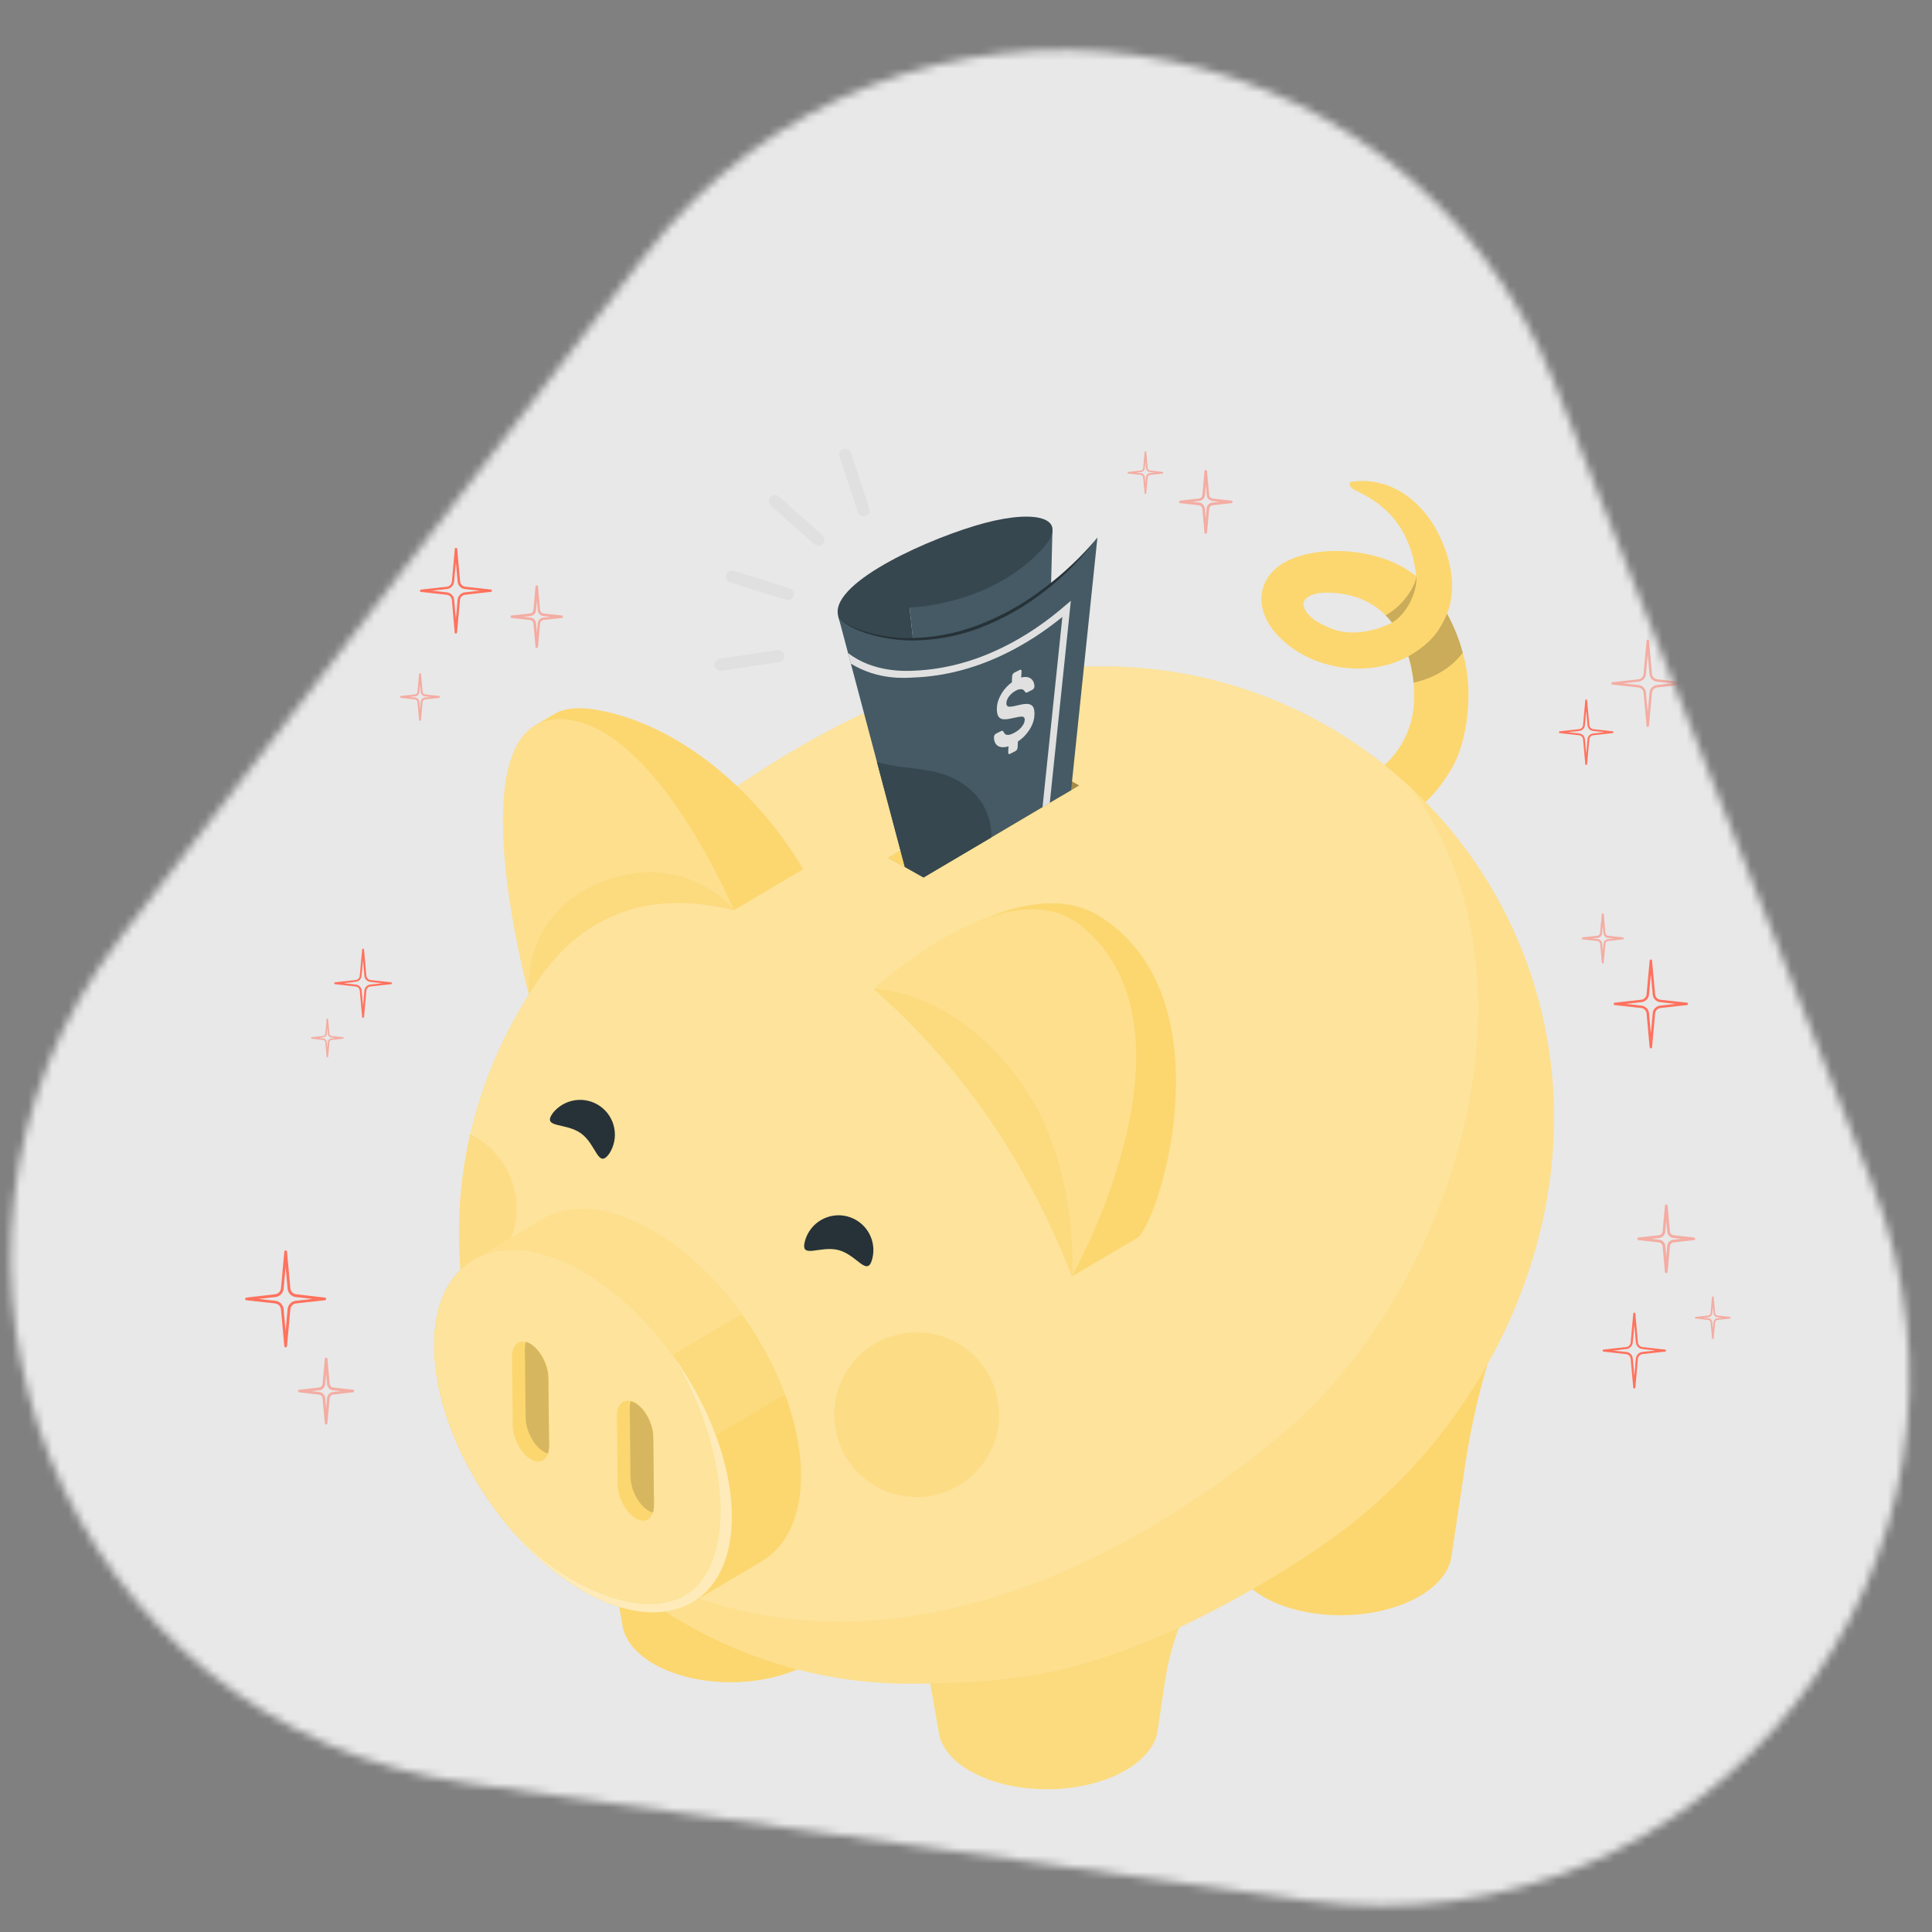 <svg width="240" height="240" viewBox="0 0 240 240" fill="none" xmlns="http://www.w3.org/2000/svg">
<rect x="0" y="0" width="240" height="240" fill="#808080" stroke="none"/>
<mask id="mask0_274_19905" style="mask-type:alpha" maskUnits="userSpaceOnUse" x="0" y="0" width="240" height="240">
<g clip-path="url(#clip0_274_19905)">
<path d="M193.133 47.687C174.328 0.309 111.072 -8.528 80.003 31.882L15.023 116.398C-15.675 156.325 8.13 214.524 58.009 221.492L162.319 236.065C212.198 243.033 251.042 193.587 232.462 146.776L193.133 47.687Z" fill="#D9D9D9"/>
</g>
</mask>
<g mask="url(#mask0_274_19905)">
<rect width="269.143" height="246.857" transform="translate(-15.428 -8.571)" fill="#E8E8E8"/>
<path d="M35.488 167.376C35.447 167.376 35.406 167.361 35.376 167.333C35.345 167.305 35.325 167.267 35.321 167.226L34.903 162.652C34.882 162.467 34.8 162.294 34.67 162.161C34.54 162.027 34.369 161.941 34.184 161.916L30.597 161.523C30.557 161.517 30.52 161.497 30.493 161.467C30.466 161.436 30.451 161.397 30.451 161.356C30.451 161.316 30.465 161.277 30.492 161.246C30.519 161.216 30.557 161.197 30.597 161.193L34.184 160.775C34.368 160.75 34.539 160.665 34.669 160.532C34.799 160.4 34.881 160.228 34.903 160.043L35.321 155.47C35.327 155.431 35.347 155.395 35.378 155.369C35.408 155.343 35.446 155.329 35.486 155.329C35.526 155.329 35.564 155.343 35.595 155.369C35.625 155.395 35.645 155.431 35.651 155.47L36.069 160.043C36.087 160.23 36.167 160.404 36.298 160.537C36.429 160.671 36.602 160.755 36.788 160.775L40.371 161.193C40.411 161.197 40.449 161.216 40.476 161.246C40.503 161.277 40.518 161.316 40.517 161.356C40.517 161.397 40.502 161.436 40.475 161.467C40.448 161.497 40.411 161.517 40.371 161.523L36.788 161.916C36.602 161.937 36.428 162.021 36.297 162.156C36.166 162.29 36.086 162.465 36.069 162.652L35.651 167.226C35.647 167.266 35.628 167.304 35.598 167.332C35.568 167.359 35.529 167.375 35.488 167.376ZM32.144 161.356L34.234 161.59C34.493 161.623 34.733 161.744 34.915 161.931C35.096 162.119 35.209 162.363 35.233 162.623L35.48 165.369L35.727 162.623C35.751 162.361 35.865 162.115 36.049 161.927C36.233 161.739 36.477 161.62 36.738 161.59L38.828 161.356L36.738 161.126C36.477 161.097 36.233 160.978 36.049 160.79C35.865 160.602 35.751 160.356 35.727 160.094L35.48 157.343L35.233 160.094C35.208 160.356 35.094 160.601 34.91 160.789C34.726 160.977 34.483 161.096 34.221 161.126L32.144 161.356Z" fill="#FF725E"/>
<g opacity="0.5">
<path d="M40.513 176.966C40.472 176.965 40.433 176.949 40.403 176.922C40.373 176.894 40.354 176.856 40.35 176.815L40.07 173.701C40.06 173.586 40.01 173.478 39.929 173.396C39.848 173.313 39.741 173.262 39.627 173.249L37.185 172.961C37.142 172.961 37.1 172.944 37.07 172.913C37.039 172.883 37.022 172.841 37.022 172.798C37.022 172.755 37.039 172.713 37.07 172.683C37.1 172.652 37.142 172.635 37.185 172.635L39.627 172.363C39.741 172.35 39.848 172.298 39.928 172.216C40.009 172.134 40.059 172.026 40.07 171.912L40.35 168.797C40.356 168.758 40.376 168.722 40.407 168.696C40.437 168.67 40.475 168.656 40.515 168.656C40.555 168.656 40.593 168.67 40.624 168.696C40.654 168.722 40.674 168.758 40.68 168.797L40.96 171.912C40.97 172.027 41.02 172.134 41.101 172.217C41.182 172.299 41.289 172.351 41.403 172.363L43.841 172.635C43.884 172.635 43.925 172.652 43.956 172.683C43.986 172.713 44.004 172.755 44.004 172.798C44.004 172.841 43.986 172.883 43.956 172.913C43.925 172.944 43.884 172.961 43.841 172.961L41.403 173.233C41.288 173.244 41.181 173.295 41.1 173.378C41.019 173.461 40.969 173.569 40.96 173.684L40.668 176.815C40.664 176.855 40.646 176.891 40.618 176.919C40.59 176.946 40.552 176.963 40.513 176.966ZM38.707 172.815L39.664 172.919C39.855 172.941 40.032 173.028 40.165 173.165C40.299 173.302 40.382 173.481 40.4 173.672L40.513 174.959L40.63 173.672C40.648 173.481 40.731 173.302 40.865 173.165C40.999 173.028 41.175 172.941 41.366 172.919L42.323 172.815L41.366 172.71C41.175 172.688 40.999 172.601 40.865 172.464C40.731 172.327 40.648 172.148 40.63 171.958L40.513 170.67L40.4 171.958C40.382 172.148 40.299 172.327 40.165 172.464C40.032 172.601 39.855 172.688 39.664 172.71L38.707 172.815Z" fill="#FF725E"/>
</g>
<path d="M45.104 126.436C45.074 126.437 45.046 126.427 45.024 126.407C45.002 126.388 44.989 126.36 44.986 126.331L44.69 123.066C44.679 122.933 44.622 122.808 44.529 122.713C44.436 122.618 44.312 122.558 44.18 122.544L41.621 122.259C41.593 122.255 41.567 122.241 41.547 122.22C41.528 122.199 41.517 122.171 41.517 122.142C41.516 122.113 41.526 122.084 41.545 122.063C41.565 122.041 41.592 122.027 41.621 122.025L44.18 121.741C44.312 121.726 44.435 121.666 44.528 121.571C44.621 121.475 44.678 121.351 44.69 121.218L44.986 117.953C44.989 117.924 45.002 117.896 45.024 117.876C45.045 117.856 45.074 117.845 45.104 117.845C45.133 117.846 45.161 117.857 45.182 117.877C45.204 117.897 45.218 117.924 45.221 117.953L45.513 121.218C45.526 121.351 45.584 121.476 45.678 121.571C45.771 121.666 45.895 121.726 46.028 121.741L48.586 122.025C48.615 122.028 48.641 122.042 48.661 122.064C48.68 122.085 48.691 122.113 48.691 122.142C48.69 122.171 48.679 122.199 48.66 122.22C48.641 122.241 48.614 122.255 48.586 122.259L46.028 122.544C45.895 122.558 45.771 122.618 45.678 122.714C45.584 122.809 45.526 122.933 45.513 123.066L45.221 126.331C45.218 126.36 45.204 126.387 45.182 126.406C45.161 126.425 45.133 126.436 45.104 126.436ZM42.708 122.142L44.205 122.305C44.391 122.33 44.563 122.416 44.695 122.55C44.826 122.684 44.908 122.859 44.928 123.045L45.104 125.006L45.267 123.045C45.287 122.859 45.369 122.684 45.5 122.55C45.631 122.416 45.804 122.33 45.99 122.305L47.486 122.142L45.99 121.975C45.804 121.951 45.632 121.865 45.501 121.732C45.37 121.599 45.288 121.425 45.267 121.239L45.091 119.279L44.915 121.239C44.892 121.42 44.809 121.589 44.681 121.718C44.553 121.848 44.386 121.933 44.205 121.958L42.708 122.142Z" fill="#FF725E"/>
<g opacity="0.5">
<path d="M40.668 131.356C40.644 131.356 40.62 131.347 40.602 131.331C40.585 131.315 40.574 131.292 40.572 131.268L40.408 129.454C40.403 129.387 40.374 129.324 40.327 129.275C40.279 129.227 40.217 129.197 40.149 129.191L38.724 129.032C38.7 129.029 38.679 129.017 38.664 129C38.648 128.982 38.64 128.959 38.64 128.936C38.641 128.912 38.65 128.89 38.665 128.873C38.68 128.855 38.701 128.843 38.724 128.84L40.149 128.685C40.216 128.677 40.278 128.646 40.325 128.598C40.372 128.551 40.401 128.488 40.408 128.421L40.572 126.603C40.574 126.579 40.585 126.557 40.602 126.54C40.62 126.524 40.644 126.515 40.668 126.515C40.692 126.515 40.715 126.524 40.733 126.54C40.751 126.557 40.762 126.579 40.764 126.603L40.927 128.421C40.934 128.488 40.963 128.551 41.011 128.598C41.058 128.646 41.12 128.677 41.186 128.685L42.607 128.84C42.631 128.842 42.653 128.854 42.669 128.871C42.685 128.889 42.694 128.912 42.695 128.936C42.695 128.96 42.686 128.983 42.67 129.001C42.654 129.019 42.632 129.03 42.607 129.032L41.186 129.191C41.119 129.197 41.056 129.227 41.009 129.275C40.961 129.324 40.932 129.387 40.927 129.454L40.764 131.268C40.762 131.292 40.751 131.315 40.733 131.331C40.715 131.347 40.692 131.356 40.668 131.356ZM39.614 128.936L40.17 128.998C40.276 129.012 40.375 129.061 40.45 129.136C40.526 129.212 40.574 129.31 40.588 129.416L40.655 130.165L40.722 129.416C40.736 129.31 40.784 129.212 40.86 129.136C40.936 129.061 41.034 129.012 41.14 128.998L41.696 128.936L41.14 128.873C41.034 128.859 40.936 128.811 40.86 128.735C40.784 128.659 40.736 128.561 40.722 128.455L40.668 127.686L40.601 128.438C40.587 128.544 40.538 128.643 40.463 128.718C40.387 128.794 40.289 128.842 40.183 128.856L39.614 128.936Z" fill="#FF725E"/>
</g>
<path d="M203.018 172.492C202.986 172.492 202.954 172.48 202.93 172.459C202.906 172.437 202.891 172.407 202.888 172.375L202.566 168.788C202.553 168.642 202.489 168.506 202.386 168.401C202.283 168.297 202.148 168.231 202.002 168.215L199.193 167.902C199.161 167.9 199.131 167.886 199.109 167.862C199.088 167.839 199.076 167.808 199.076 167.776C199.076 167.744 199.087 167.713 199.109 167.689C199.131 167.665 199.161 167.65 199.193 167.647L202.002 167.337C202.148 167.321 202.284 167.254 202.387 167.149C202.489 167.044 202.553 166.907 202.566 166.761L202.888 163.178C202.891 163.145 202.906 163.115 202.93 163.093C202.954 163.07 202.985 163.058 203.018 163.057C203.051 163.058 203.082 163.07 203.106 163.093C203.13 163.115 203.144 163.145 203.148 163.178L203.469 166.761C203.482 166.907 203.545 167.045 203.648 167.15C203.751 167.255 203.887 167.322 204.034 167.337L206.843 167.647C206.874 167.651 206.903 167.666 206.924 167.69C206.945 167.714 206.956 167.745 206.956 167.776C206.956 167.808 206.945 167.838 206.924 167.861C206.903 167.884 206.874 167.899 206.843 167.902L204.034 168.215C203.888 168.23 203.752 168.296 203.649 168.4C203.546 168.505 203.482 168.642 203.469 168.788L203.148 172.375C203.144 172.407 203.129 172.437 203.105 172.459C203.081 172.48 203.05 172.492 203.018 172.492ZM200.384 167.776L202.035 167.944C202.241 167.967 202.431 168.06 202.575 168.208C202.719 168.356 202.808 168.549 202.826 168.755L203.022 170.908L203.214 168.755C203.233 168.549 203.323 168.356 203.467 168.208C203.612 168.06 203.803 167.967 204.009 167.944L205.652 167.764L204.009 167.58C203.804 167.558 203.612 167.465 203.468 167.318C203.323 167.171 203.233 166.979 203.214 166.773L203.022 164.616L202.826 166.773C202.807 166.978 202.719 167.171 202.575 167.318C202.431 167.465 202.24 167.558 202.035 167.58L200.384 167.776Z" fill="#FF725E"/>
<g opacity="0.5">
<path d="M212.776 166.352C212.749 166.352 212.724 166.342 212.704 166.324C212.685 166.306 212.673 166.282 212.671 166.255L212.491 164.261C212.483 164.188 212.451 164.12 212.399 164.068C212.348 164.015 212.28 163.982 212.207 163.973L210.644 163.797C210.617 163.795 210.593 163.783 210.575 163.764C210.557 163.745 210.547 163.719 210.547 163.693C210.548 163.667 210.558 163.642 210.576 163.623C210.594 163.603 210.618 163.591 210.644 163.588L212.207 163.417C212.28 163.408 212.348 163.374 212.399 163.322C212.451 163.27 212.483 163.202 212.491 163.128L212.671 161.134C212.672 161.121 212.675 161.108 212.68 161.096C212.686 161.084 212.694 161.074 212.703 161.065C212.713 161.056 212.724 161.049 212.737 161.044C212.749 161.04 212.762 161.038 212.776 161.038C212.789 161.038 212.802 161.04 212.814 161.044C212.827 161.049 212.838 161.056 212.848 161.065C212.857 161.074 212.865 161.084 212.871 161.096C212.876 161.108 212.88 161.121 212.88 161.134L213.06 163.128C213.067 163.202 213.099 163.27 213.151 163.323C213.203 163.375 213.271 163.409 213.344 163.417L214.908 163.588C214.933 163.591 214.957 163.604 214.974 163.623C214.991 163.642 215 163.667 215 163.693C215.001 163.719 214.992 163.744 214.975 163.764C214.958 163.783 214.934 163.795 214.908 163.797L213.344 163.973C213.271 163.981 213.203 164.014 213.151 164.067C213.099 164.119 213.067 164.188 213.06 164.261L212.88 166.255C212.878 166.282 212.866 166.306 212.847 166.324C212.827 166.342 212.802 166.352 212.776 166.352ZM211.618 163.693L212.228 163.76C212.35 163.774 212.463 163.829 212.549 163.916C212.635 164.004 212.689 164.118 212.7 164.24L212.776 165.077L212.851 164.24C212.863 164.119 212.917 164.006 213.003 163.919C213.089 163.832 213.202 163.778 213.323 163.764L213.938 163.697L213.323 163.63C213.202 163.615 213.09 163.56 213.004 163.472C212.919 163.385 212.867 163.271 212.855 163.149L212.78 162.313L212.705 163.149C212.693 163.271 212.64 163.386 212.554 163.473C212.468 163.561 212.354 163.616 212.232 163.63L211.618 163.693Z" fill="#FF725E"/>
</g>
<g opacity="0.5">
<path d="M206.989 158.154C206.947 158.154 206.906 158.138 206.875 158.109C206.844 158.081 206.825 158.041 206.822 157.999L206.534 154.801C206.523 154.683 206.472 154.572 206.389 154.488C206.306 154.403 206.196 154.35 206.078 154.337L203.57 154.057C203.525 154.057 203.483 154.039 203.452 154.008C203.42 153.977 203.403 153.934 203.403 153.89C203.403 153.845 203.42 153.803 203.452 153.771C203.483 153.74 203.525 153.722 203.57 153.722L206.078 153.442C206.196 153.429 206.306 153.376 206.389 153.291C206.472 153.207 206.523 153.096 206.534 152.978L206.822 149.78C206.825 149.738 206.844 149.699 206.875 149.67C206.906 149.641 206.947 149.625 206.989 149.625C207.032 149.625 207.073 149.641 207.105 149.67C207.137 149.698 207.157 149.738 207.161 149.78L207.449 152.978C207.46 153.096 207.511 153.207 207.594 153.291C207.678 153.376 207.787 153.429 207.905 153.442L210.413 153.722C210.458 153.722 210.5 153.74 210.532 153.771C210.563 153.803 210.581 153.845 210.581 153.89C210.581 153.934 210.563 153.977 210.532 154.008C210.5 154.039 210.458 154.057 210.413 154.057L207.905 154.337C207.787 154.35 207.678 154.403 207.594 154.488C207.511 154.572 207.46 154.683 207.449 154.801L207.161 157.999C207.157 158.042 207.137 158.081 207.105 158.11C207.073 158.138 207.032 158.154 206.989 158.154ZM205.133 153.89L206.116 153.998C206.311 154.02 206.493 154.109 206.63 154.249C206.768 154.389 206.854 154.572 206.872 154.768L206.989 156.093L207.111 154.772C207.125 154.574 207.208 154.388 207.347 154.246C207.486 154.104 207.67 154.017 207.867 153.998L208.85 153.89L207.867 153.781C207.671 153.763 207.487 153.676 207.348 153.535C207.21 153.394 207.126 153.209 207.111 153.012L206.989 151.691L206.872 153.012C206.854 153.208 206.769 153.392 206.632 153.533C206.494 153.674 206.312 153.763 206.116 153.785L205.133 153.89Z" fill="#FF725E"/>
</g>
<path d="M205.075 130.236C205.037 130.235 205.001 130.221 204.974 130.195C204.946 130.17 204.928 130.136 204.924 130.098L204.544 125.897C204.529 125.725 204.455 125.564 204.334 125.441C204.214 125.317 204.055 125.239 203.883 125.219L200.593 124.856C200.556 124.853 200.52 124.835 200.495 124.808C200.469 124.78 200.455 124.743 200.455 124.705C200.456 124.668 200.471 124.632 200.496 124.604C200.521 124.576 200.556 124.559 200.593 124.555L203.883 124.191C204.054 124.172 204.213 124.095 204.334 123.973C204.454 123.85 204.528 123.689 204.544 123.518L204.924 119.338C204.924 119.298 204.94 119.259 204.968 119.231C204.997 119.203 205.035 119.187 205.075 119.187C205.115 119.187 205.153 119.203 205.181 119.231C205.209 119.259 205.225 119.298 205.225 119.338L205.606 123.518C205.621 123.689 205.695 123.85 205.816 123.973C205.936 124.095 206.095 124.172 206.266 124.191L209.56 124.555C209.597 124.56 209.631 124.578 209.655 124.605C209.68 124.633 209.694 124.668 209.694 124.705C209.694 124.742 209.681 124.778 209.656 124.806C209.632 124.834 209.597 124.852 209.56 124.856L206.266 125.219C206.095 125.238 205.935 125.316 205.815 125.44C205.694 125.563 205.62 125.725 205.606 125.897L205.225 130.098C205.221 130.136 205.204 130.17 205.176 130.195C205.148 130.221 205.112 130.235 205.075 130.236ZM201.99 124.705L203.917 124.919C204.157 124.946 204.381 125.055 204.551 125.228C204.72 125.401 204.826 125.626 204.849 125.867L205.075 128.376L205.305 125.867C205.326 125.627 205.431 125.401 205.6 125.228C205.769 125.055 205.992 124.945 206.233 124.919L208.16 124.705L206.233 124.492C205.992 124.466 205.768 124.357 205.599 124.184C205.43 124.011 205.326 123.784 205.305 123.543L205.075 121.035L204.849 123.543C204.826 123.784 204.721 124.01 204.552 124.183C204.382 124.356 204.158 124.465 203.917 124.492L201.99 124.705Z" fill="#FF725E"/>
<g opacity="0.5">
<path d="M199.109 119.684C199.078 119.684 199.048 119.673 199.025 119.652C199.002 119.631 198.987 119.602 198.984 119.571L198.775 117.235C198.767 117.148 198.729 117.067 198.668 117.006C198.607 116.944 198.527 116.905 198.441 116.896L196.601 116.691C196.571 116.688 196.543 116.674 196.522 116.652C196.501 116.629 196.489 116.6 196.488 116.57C196.489 116.539 196.501 116.509 196.522 116.486C196.542 116.463 196.57 116.448 196.601 116.444L198.432 116.244C198.518 116.234 198.598 116.195 198.659 116.133C198.72 116.072 198.758 115.991 198.767 115.905L198.976 113.568C198.978 113.536 198.992 113.507 199.015 113.485C199.039 113.463 199.069 113.451 199.101 113.451C199.133 113.451 199.163 113.463 199.185 113.485C199.208 113.507 199.221 113.537 199.222 113.568L199.431 115.905C199.44 115.991 199.478 116.072 199.539 116.133C199.6 116.195 199.68 116.234 199.766 116.244L201.597 116.444C201.628 116.448 201.656 116.463 201.677 116.486C201.697 116.509 201.709 116.539 201.71 116.57C201.709 116.6 201.697 116.629 201.676 116.652C201.655 116.674 201.627 116.688 201.597 116.691L199.766 116.896C199.68 116.905 199.599 116.944 199.538 117.006C199.477 117.067 199.44 117.148 199.431 117.235L199.222 119.571C199.22 119.601 199.208 119.628 199.187 119.649C199.166 119.67 199.139 119.682 199.109 119.684ZM197.751 116.57L198.47 116.649C198.612 116.665 198.745 116.729 198.845 116.831C198.946 116.933 199.008 117.067 199.022 117.209L199.109 118.196L199.193 117.226C199.207 117.084 199.269 116.95 199.369 116.848C199.47 116.746 199.603 116.682 199.745 116.666L200.464 116.587L199.745 116.507C199.602 116.49 199.47 116.424 199.37 116.322C199.27 116.219 199.207 116.086 199.193 115.943L199.109 114.977L199.022 115.943C199.008 116.086 198.945 116.219 198.845 116.322C198.745 116.424 198.612 116.49 198.47 116.507L197.751 116.57Z" fill="#FF725E"/>
</g>
<path d="M56.629 78.703C56.593 78.703 56.558 78.69 56.531 78.666C56.504 78.642 56.487 78.609 56.483 78.573L56.136 74.522C56.119 74.356 56.044 74.202 55.925 74.085C55.806 73.968 55.65 73.897 55.483 73.883L52.31 73.532C52.272 73.532 52.234 73.516 52.207 73.489C52.179 73.461 52.164 73.424 52.164 73.385C52.164 73.347 52.179 73.309 52.207 73.282C52.234 73.254 52.272 73.239 52.31 73.239L55.483 72.888C55.652 72.873 55.81 72.799 55.929 72.679C56.048 72.558 56.121 72.4 56.136 72.232L56.499 68.181C56.503 68.144 56.52 68.111 56.547 68.086C56.574 68.062 56.609 68.048 56.646 68.047C56.682 68.047 56.718 68.06 56.745 68.085C56.772 68.11 56.789 68.144 56.792 68.181L57.156 72.232C57.172 72.397 57.244 72.551 57.361 72.669C57.477 72.787 57.63 72.861 57.795 72.879L60.968 73.231C61.007 73.231 61.044 73.246 61.072 73.274C61.099 73.301 61.114 73.338 61.114 73.377C61.114 73.416 61.099 73.453 61.072 73.481C61.044 73.508 61.007 73.523 60.968 73.523L57.779 73.883C57.614 73.901 57.46 73.976 57.344 74.094C57.227 74.212 57.155 74.366 57.139 74.531L56.775 78.582C56.77 78.617 56.752 78.648 56.725 78.67C56.698 78.693 56.664 78.704 56.629 78.703ZM53.657 73.377L55.517 73.582C55.748 73.609 55.964 73.714 56.127 73.881C56.289 74.048 56.39 74.265 56.411 74.497L56.629 76.93L56.85 74.497C56.871 74.265 56.971 74.047 57.135 73.88C57.298 73.713 57.513 73.608 57.745 73.582L59.605 73.377L57.745 73.172C57.514 73.145 57.298 73.04 57.135 72.873C56.972 72.706 56.872 72.489 56.85 72.257L56.629 69.824L56.411 72.257C56.389 72.489 56.288 72.706 56.126 72.872C55.963 73.039 55.748 73.145 55.517 73.172L53.657 73.377Z" fill="#FF725E"/>
<g opacity="0.5">
<path d="M52.181 89.543C52.151 89.543 52.122 89.532 52.099 89.512C52.077 89.492 52.063 89.464 52.06 89.434L51.859 87.21C51.853 87.128 51.818 87.051 51.761 86.991C51.704 86.931 51.628 86.894 51.546 86.884L49.802 86.692C49.773 86.69 49.745 86.677 49.725 86.655C49.705 86.633 49.694 86.605 49.694 86.575C49.694 86.546 49.706 86.518 49.726 86.496C49.746 86.475 49.773 86.461 49.802 86.458L51.546 86.266C51.627 86.257 51.703 86.22 51.761 86.161C51.818 86.103 51.853 86.026 51.859 85.944L52.06 83.716C52.065 83.688 52.08 83.663 52.102 83.645C52.123 83.627 52.151 83.617 52.179 83.617C52.207 83.617 52.235 83.627 52.256 83.645C52.278 83.663 52.293 83.688 52.298 83.716L52.499 85.944C52.505 86.026 52.54 86.103 52.597 86.161C52.655 86.22 52.731 86.257 52.812 86.266L54.56 86.458C54.588 86.462 54.614 86.476 54.633 86.497C54.653 86.519 54.663 86.546 54.664 86.575C54.664 86.604 54.654 86.632 54.635 86.654C54.615 86.675 54.589 86.689 54.56 86.692L52.812 86.884C52.73 86.894 52.654 86.931 52.597 86.991C52.54 87.051 52.505 87.128 52.499 87.21L52.298 89.434C52.295 89.464 52.282 89.491 52.26 89.511C52.238 89.531 52.21 89.542 52.181 89.543ZM50.889 86.575L51.571 86.65C51.706 86.667 51.832 86.728 51.928 86.826C52.023 86.923 52.083 87.05 52.097 87.185L52.181 88.109L52.26 87.185C52.275 87.049 52.335 86.922 52.432 86.824C52.528 86.727 52.655 86.666 52.791 86.65L53.473 86.575L52.791 86.5C52.655 86.485 52.529 86.424 52.433 86.326C52.337 86.228 52.277 86.101 52.265 85.965L52.185 85.041L52.102 85.965C52.089 86.101 52.029 86.228 51.934 86.326C51.838 86.424 51.711 86.485 51.575 86.5L50.889 86.575Z" fill="#FF725E"/>
</g>
<g opacity="0.5">
<path d="M66.679 80.505C66.64 80.504 66.603 80.489 66.575 80.463C66.546 80.437 66.528 80.401 66.524 80.362L66.261 77.436C66.25 77.329 66.202 77.229 66.126 77.153C66.05 77.077 65.95 77.029 65.843 77.018L63.56 76.767C63.523 76.762 63.489 76.744 63.464 76.715C63.44 76.687 63.426 76.65 63.426 76.613C63.427 76.575 63.441 76.539 63.465 76.511C63.49 76.483 63.523 76.464 63.56 76.458L65.843 76.207C65.95 76.197 66.051 76.15 66.127 76.073C66.203 75.997 66.251 75.897 66.261 75.789L66.524 72.863C66.524 72.822 66.541 72.782 66.57 72.753C66.599 72.724 66.638 72.708 66.679 72.708C66.72 72.708 66.759 72.724 66.788 72.753C66.817 72.782 66.834 72.822 66.834 72.863L67.097 75.789C67.107 75.897 67.154 75.997 67.231 76.073C67.307 76.15 67.408 76.197 67.515 76.207L69.798 76.458C69.835 76.464 69.869 76.482 69.894 76.51C69.919 76.539 69.934 76.575 69.936 76.613C69.935 76.651 69.921 76.687 69.895 76.716C69.87 76.744 69.835 76.762 69.798 76.767L67.515 77.018C67.408 77.029 67.308 77.077 67.232 77.153C67.156 77.229 67.108 77.329 67.097 77.436L66.834 80.362C66.83 80.401 66.812 80.437 66.783 80.463C66.755 80.489 66.718 80.504 66.679 80.505ZM65.007 76.621L65.901 76.721C66.079 76.742 66.244 76.823 66.369 76.951C66.494 77.079 66.571 77.246 66.587 77.424L66.696 78.628L66.804 77.424C66.821 77.245 66.898 77.077 67.024 76.949C67.15 76.821 67.316 76.741 67.494 76.721L68.385 76.621L67.494 76.525C67.316 76.504 67.15 76.424 67.025 76.296C66.899 76.168 66.821 76.001 66.804 75.823L66.696 74.614L66.587 75.823C66.57 76 66.493 76.167 66.368 76.295C66.243 76.422 66.079 76.504 65.901 76.525L65.007 76.621Z" fill="#FF725E"/>
</g>
<g opacity="0.5">
<path d="M142.288 61.362C142.262 61.362 142.236 61.352 142.217 61.334C142.197 61.316 142.186 61.292 142.183 61.266L142.004 59.28C141.997 59.207 141.966 59.138 141.915 59.086C141.864 59.033 141.796 59 141.724 58.992L140.164 58.833C140.139 58.829 140.116 58.816 140.099 58.797C140.083 58.778 140.073 58.754 140.072 58.728C140.072 58.703 140.081 58.678 140.098 58.658C140.115 58.639 140.139 58.627 140.164 58.624L141.724 58.448C141.797 58.441 141.866 58.408 141.917 58.355C141.968 58.303 141.999 58.233 142.004 58.16L142.183 56.174C142.183 56.146 142.194 56.12 142.214 56.1C142.234 56.08 142.26 56.069 142.288 56.069C142.316 56.069 142.342 56.08 142.362 56.1C142.381 56.12 142.392 56.146 142.392 56.174L142.572 58.164C142.58 58.237 142.612 58.305 142.664 58.357C142.715 58.408 142.784 58.441 142.856 58.448L144.412 58.624C144.438 58.626 144.462 58.638 144.48 58.657C144.498 58.676 144.508 58.702 144.508 58.728C144.507 58.754 144.497 58.779 144.479 58.798C144.461 58.818 144.438 58.83 144.412 58.833L142.856 59.004C142.784 59.013 142.716 59.046 142.664 59.099C142.613 59.151 142.58 59.219 142.572 59.292L142.392 61.278C142.388 61.302 142.374 61.324 142.355 61.339C142.336 61.354 142.312 61.362 142.288 61.362ZM141.138 58.716L141.744 58.782C141.865 58.795 141.977 58.848 142.063 58.934C142.149 59.019 142.203 59.13 142.217 59.251L142.288 60.087L142.363 59.251C142.374 59.129 142.427 59.016 142.512 58.929C142.597 58.842 142.71 58.787 142.831 58.774L143.442 58.707L142.831 58.64C142.71 58.626 142.598 58.57 142.513 58.483C142.427 58.395 142.375 58.281 142.363 58.16L142.288 57.324L142.217 58.16C142.204 58.282 142.151 58.395 142.065 58.483C141.979 58.57 141.866 58.626 141.744 58.64L141.138 58.716Z" fill="#FF725E"/>
</g>
<g opacity="0.5">
<path d="M149.779 66.304C149.74 66.305 149.701 66.291 149.671 66.264C149.642 66.238 149.624 66.201 149.62 66.162L149.361 63.181C149.347 63.075 149.299 62.976 149.223 62.901C149.148 62.825 149.049 62.777 148.943 62.763L146.606 62.504C146.568 62.499 146.532 62.481 146.506 62.453C146.48 62.425 146.465 62.388 146.464 62.349C146.465 62.31 146.48 62.272 146.506 62.243C146.532 62.214 146.567 62.195 146.606 62.19L148.943 61.931C149.05 61.918 149.149 61.87 149.225 61.794C149.301 61.719 149.349 61.619 149.361 61.513L149.629 58.532C149.632 58.492 149.65 58.455 149.68 58.428C149.709 58.401 149.748 58.386 149.788 58.386C149.827 58.386 149.865 58.401 149.894 58.428C149.923 58.455 149.94 58.492 149.942 58.532L150.214 61.513C150.226 61.62 150.274 61.719 150.35 61.795C150.426 61.871 150.525 61.919 150.632 61.931L152.969 62.19C153.008 62.195 153.044 62.214 153.07 62.243C153.096 62.272 153.11 62.31 153.111 62.349C153.11 62.388 153.095 62.425 153.069 62.453C153.043 62.481 153.007 62.499 152.969 62.504L150.632 62.763C150.526 62.775 150.426 62.823 150.35 62.899C150.275 62.975 150.226 63.074 150.214 63.181L149.942 66.162C149.941 66.182 149.936 66.201 149.927 66.219C149.918 66.238 149.906 66.254 149.891 66.267C149.876 66.28 149.858 66.29 149.839 66.297C149.82 66.303 149.799 66.305 149.779 66.304ZM148.049 62.332L148.964 62.432C149.146 62.454 149.315 62.537 149.443 62.668C149.57 62.798 149.649 62.969 149.666 63.151L149.779 64.406L149.888 63.151C149.906 62.965 149.988 62.792 150.121 62.66C150.254 62.529 150.429 62.448 150.615 62.432L151.531 62.332L150.615 62.232C150.433 62.212 150.263 62.129 150.134 61.998C150.006 61.867 149.926 61.696 149.909 61.513L149.8 60.259L149.687 61.513C149.67 61.695 149.591 61.866 149.463 61.997C149.336 62.128 149.167 62.211 148.985 62.232L148.049 62.332Z" fill="#FF725E"/>
</g>
<path d="M197.044 95.032C197.016 95.032 196.988 95.021 196.967 95.002C196.946 94.983 196.933 94.956 196.931 94.928L196.651 91.834C196.64 91.708 196.586 91.589 196.498 91.499C196.409 91.408 196.292 91.351 196.166 91.337L193.742 91.069C193.716 91.064 193.693 91.05 193.676 91.03C193.66 91.01 193.65 90.984 193.65 90.958C193.65 90.932 193.66 90.907 193.676 90.886C193.693 90.866 193.716 90.852 193.742 90.847L196.166 90.58C196.292 90.566 196.409 90.509 196.498 90.418C196.586 90.327 196.64 90.209 196.651 90.082L196.931 86.985C196.934 86.957 196.948 86.931 196.969 86.913C196.989 86.894 197.016 86.884 197.044 86.884C197.072 86.884 197.098 86.894 197.118 86.913C197.138 86.932 197.151 86.957 197.153 86.985L197.433 90.082C197.446 90.209 197.501 90.327 197.59 90.417C197.679 90.508 197.796 90.565 197.922 90.58L200.347 90.847C200.373 90.852 200.396 90.866 200.412 90.886C200.429 90.907 200.438 90.932 200.438 90.958C200.438 90.984 200.429 91.01 200.412 91.03C200.396 91.05 200.373 91.064 200.347 91.069L197.922 91.337C197.796 91.351 197.679 91.409 197.59 91.499C197.501 91.59 197.446 91.708 197.433 91.834L197.153 94.928C197.152 94.956 197.14 94.982 197.12 95.002C197.099 95.021 197.072 95.032 197.044 95.032ZM194.77 90.956L196.191 91.115C196.368 91.135 196.533 91.216 196.658 91.343C196.783 91.47 196.86 91.636 196.877 91.813L197.044 93.673L197.211 91.813C197.229 91.636 197.306 91.47 197.431 91.343C197.555 91.216 197.72 91.135 197.897 91.115L199.318 90.956L197.897 90.801C197.72 90.781 197.555 90.701 197.431 90.574C197.306 90.447 197.229 90.281 197.211 90.103L197.044 88.243L196.877 90.103C196.86 90.281 196.783 90.447 196.658 90.574C196.533 90.701 196.368 90.781 196.191 90.801L194.77 90.956Z" fill="#FF725E"/>
<g opacity="0.5">
<path d="M204.686 90.321C204.65 90.32 204.616 90.306 204.589 90.281C204.563 90.257 204.547 90.223 204.544 90.187L204.172 86.061C204.156 85.893 204.083 85.735 203.965 85.614C203.847 85.493 203.691 85.416 203.524 85.396L200.288 85.041C200.253 85.035 200.221 85.017 200.198 84.99C200.175 84.963 200.163 84.928 200.163 84.892C200.163 84.857 200.175 84.823 200.198 84.795C200.221 84.768 200.253 84.75 200.288 84.744L203.524 84.385C203.691 84.365 203.847 84.289 203.965 84.169C204.083 84.049 204.156 83.892 204.172 83.724L204.544 79.598C204.546 79.561 204.562 79.525 204.59 79.5C204.617 79.474 204.653 79.46 204.69 79.46C204.728 79.46 204.765 79.474 204.792 79.499C204.82 79.525 204.838 79.56 204.841 79.598L205.213 83.724C205.227 83.892 205.3 84.05 205.418 84.171C205.536 84.291 205.693 84.367 205.861 84.385L209.096 84.744C209.132 84.75 209.163 84.768 209.186 84.795C209.209 84.823 209.222 84.857 209.222 84.892C209.222 84.928 209.209 84.963 209.186 84.99C209.163 85.017 209.132 85.035 209.096 85.041L205.861 85.396C205.692 85.415 205.536 85.492 205.418 85.613C205.3 85.734 205.227 85.892 205.213 86.061L204.836 90.187C204.832 90.224 204.815 90.258 204.787 90.283C204.759 90.308 204.723 90.321 204.686 90.321ZM201.655 84.886L203.549 85.095C203.785 85.123 204.005 85.23 204.171 85.4C204.338 85.57 204.441 85.791 204.464 86.028L204.686 88.511L204.912 86.028C204.933 85.791 205.036 85.569 205.202 85.399C205.368 85.23 205.587 85.122 205.823 85.095L207.717 84.886L205.823 84.677C205.588 84.651 205.368 84.545 205.202 84.376C205.036 84.207 204.933 83.985 204.912 83.749L204.686 81.266L204.464 83.749C204.441 83.985 204.337 84.206 204.171 84.375C204.004 84.544 203.785 84.651 203.549 84.677L201.655 84.886Z" fill="#FF725E"/>
</g>
<path d="M167.237 104.141C174.369 103.012 178.027 99.543 180.448 95.257C182.216 92.126 182.885 86.683 182.086 82.67C181.647 80.421 180.864 78.252 179.766 76.24C181.02 72.971 180.226 69.313 178.625 66.178C176.581 62.177 172.693 59.209 167.994 59.832C167.233 59.932 167.789 60.668 168.412 60.944C173.801 63.389 175.456 67.474 175.937 71.583C175.562 71.282 175.17 71.002 174.762 70.747C170.916 68.297 164.674 67.695 160.456 69.43C156.238 71.165 155.557 75.333 158.475 78.661C162.413 83.155 169.762 84.359 174.946 81.545C175.522 83.44 175.757 85.421 175.64 87.398C175.41 91.123 173.462 94.442 169.858 96.624C168.638 97.365 165.878 97.979 164.453 97.879C161.995 97.678 161.138 97.553 158.951 96.624C157.944 96.207 156.941 96.988 156.61 97.946C154.641 103.681 163.399 104.751 167.237 104.141ZM172.914 77.344C170.824 78.448 167.781 79.016 165.577 78.147C164.156 77.599 163.069 77.047 162.342 76.094C161.088 74.422 162.868 73.611 164.85 73.623C168.09 73.64 170.949 74.781 172.914 77.344Z" fill="#FCD770"/>
<path opacity="0.2" d="M179.766 76.24C180.606 77.775 181.259 79.404 181.71 81.094C179.729 83.694 176.827 84.547 175.607 84.802C175.501 83.692 175.285 82.596 174.963 81.529C178.065 79.735 178.901 78.138 179.766 76.24Z" fill="black"/>
<path opacity="0.2" d="M172.914 77.344C172.672 77.028 172.411 76.728 172.132 76.445C173.028 75.931 173.823 75.258 174.478 74.459C175.861 72.816 175.953 71.583 175.953 71.583C176.07 73.594 174.703 76.357 172.914 77.344Z" fill="black"/>
<path d="M112.435 191.267C112.435 191.226 112.435 191.184 112.435 191.146L112.414 191.017C111.996 188.174 113.668 185.235 117.431 183.015C124.245 178.981 135.369 178.86 142.271 182.747C146.067 184.884 147.794 187.764 147.447 190.64V190.77C147.447 190.808 154.729 189.746 154.729 189.746L153.057 191.531C148.6 196.319 145.696 202.344 144.725 208.813L143.801 214.988V215.05C143.509 216.789 142.221 218.491 139.93 219.85C134.625 222.985 125.976 223.081 120.608 220.054C118.288 218.75 116.962 217.078 116.632 215.343V215.297C116.632 215.297 116.632 215.268 116.632 215.251L112.435 191.267Z" fill="#FCD770"/>
<path opacity="0.1" d="M112.435 191.267C112.435 191.226 112.435 191.184 112.435 191.146L112.414 191.017C111.996 188.174 113.668 185.235 117.431 183.015C124.245 178.981 135.369 178.86 142.271 182.747C146.067 184.884 147.794 187.764 147.447 190.64V190.77C147.447 190.808 154.729 189.746 154.729 189.746L153.057 191.531C148.6 196.319 145.696 202.344 144.725 208.813L143.801 214.988V215.05C143.509 216.789 142.221 218.491 139.93 219.85C134.625 222.985 125.976 223.081 120.608 220.054C118.288 218.75 116.962 217.078 116.632 215.343V215.297C116.632 215.297 116.632 215.268 116.632 215.251L112.435 191.267Z" fill="white"/>
<path d="M148.943 169.658C148.943 169.616 148.943 169.574 148.922 169.537L148.897 169.407C148.479 166.564 150.201 163.709 153.914 161.406C156.531 159.775 170.218 159.629 178.161 159.541C182.868 159.491 185.451 158.989 185.105 161.84V161.97C185.105 162.008 190.272 155.469 190.272 155.469C186.251 163.621 183.501 172.339 182.115 181.322L180.297 193.378V193.441C180 195.18 178.713 196.881 176.422 198.24C171.121 201.375 162.471 201.472 157.099 198.445C154.783 197.141 153.458 195.468 153.124 193.733V193.687C153.124 193.687 153.124 193.658 153.124 193.642L148.943 169.658Z" fill="#FCD770"/>
<path d="M108.208 177.584C108.208 177.542 108.208 177.504 108.208 177.463L108.229 177.333C108.576 174.482 106.804 171.664 103.058 169.44C100.407 167.868 86.716 168.019 78.811 168.103C74.104 168.153 71.512 167.705 71.917 170.552V170.682C71.917 170.72 71.917 170.757 71.917 170.795L77.352 201.977V202.04C77.686 203.775 79.024 205.447 81.328 206.751C86.695 209.774 95.349 209.678 100.65 206.542C102.941 205.188 104.228 203.486 104.525 201.747V201.697C104.525 201.697 104.525 201.668 104.525 201.655L108.208 177.584Z" fill="#FCD770"/>
<path d="M108.208 177.584C108.208 177.542 108.208 177.504 108.208 177.463L108.229 177.333C108.576 174.482 106.804 171.664 103.058 169.44C100.407 167.868 86.716 168.019 78.811 168.103C74.104 168.153 71.512 167.705 71.917 170.552V170.682C71.917 170.72 71.917 170.757 71.917 170.795L77.352 201.977V202.04C77.686 203.775 79.024 205.447 81.328 206.751C86.695 209.774 95.349 209.678 100.65 206.542C102.941 205.188 104.228 203.486 104.525 201.747V201.697C104.525 201.697 104.525 201.668 104.525 201.655L108.208 177.584Z" fill="#FCD770"/>
<path d="M109.078 87.77C116.824 84.317 127.389 82.887 136.448 82.787C151.296 82.626 165.6 88.371 176.213 98.756C186.826 109.142 192.878 123.318 193.039 138.166C193.261 158.739 182.509 178.036 167.308 189.745C159.997 195.377 149.257 201.179 142.56 203.901C131.143 208.533 123.948 209.03 113.61 209.143C106.258 209.223 98.962 207.853 92.139 205.113C85.317 202.373 79.101 198.316 73.846 193.173C68.591 188.031 64.401 181.904 61.514 175.142C58.628 168.38 57.101 161.116 57.022 153.764C56.867 139.571 62.135 126.946 70.55 116.841C74.033 112.661 79.588 106.248 83.986 103C92.565 96.671 100.474 91.608 109.078 87.77Z" fill="#FCD770"/>
<path opacity="0.3" d="M109.078 87.77C116.824 84.317 127.389 82.887 136.448 82.787C151.296 82.626 165.6 88.371 176.213 98.756C186.826 109.142 192.878 123.318 193.039 138.166C193.261 158.739 182.509 178.036 167.308 189.745C159.997 195.377 149.257 201.179 142.56 203.901C131.143 208.533 123.948 209.03 113.61 209.143C106.258 209.223 98.962 207.853 92.139 205.113C85.317 202.373 79.101 198.316 73.846 193.173C68.591 188.031 64.401 181.904 61.514 175.142C58.628 168.38 57.101 161.116 57.022 153.764C56.867 139.571 62.135 126.946 70.55 116.841C74.033 112.661 79.588 106.248 83.986 103C92.565 96.671 100.474 91.608 109.078 87.77Z" fill="white"/>
<path opacity="0.5" d="M113.869 185.966C119.519 185.966 124.099 181.386 124.099 175.737C124.099 170.087 119.519 165.507 113.869 165.507C108.219 165.507 103.639 170.087 103.639 175.737C103.639 181.386 108.219 185.966 113.869 185.966Z" fill="#FCD770"/>
<path opacity="0.5" d="M64.166 150.098C64.166 148.179 63.626 146.299 62.608 144.673C61.59 143.047 60.135 141.739 58.41 140.9C57.439 145.119 56.973 149.439 57.022 153.768C57.039 155.757 57.162 157.745 57.39 159.721C59.373 159.009 61.087 157.703 62.3 155.981C63.513 154.259 64.165 152.204 64.166 150.098Z" fill="#FCD770"/>
<path opacity="0.3" d="M158.889 178.471C180.297 160.766 192.864 121.959 175.314 97.9C180.841 103.062 185.262 109.292 188.309 116.214C191.356 123.136 192.965 130.604 193.039 138.167C193.261 158.739 182.508 178.036 167.308 189.746C159.996 195.377 149.257 201.18 142.559 203.901C131.142 208.533 123.948 209.031 113.609 209.143C105.835 209.236 98.126 207.703 90.978 204.645C83.829 201.586 77.398 197.068 72.097 191.38C71.917 191.184 71.737 190.992 71.562 190.795C103.221 213.065 137.468 196.171 158.889 178.471Z" fill="#FCD770"/>
<path d="M99.768 107.975L91.177 113.062C82.507 110.659 72.185 112.289 65.697 123.514C65.697 123.514 63.159 97.398 66.416 90.136C66.416 90.136 68.197 89.087 68.924 88.657C70.011 88.004 71.775 87.795 73.886 88.138C84.563 89.894 94.296 98.661 99.768 107.975Z" fill="#FCD770"/>
<path d="M91.177 113.062C79.952 110.307 71.457 113.898 65.697 123.514C65.697 123.514 55.471 86.048 71.47 89.559C82.306 91.942 91.177 113.062 91.177 113.062Z" fill="#FCD770"/>
<path opacity="0.2" d="M91.177 113.062C79.952 110.307 71.457 113.898 65.697 123.514C65.697 123.514 55.471 86.048 71.47 89.559C82.306 91.942 91.177 113.062 91.177 113.062Z" fill="white"/>
<path opacity="0.5" d="M74.948 109.492C85.312 105.562 91.198 113.062 91.198 113.062C79.973 110.307 71.478 113.898 65.718 123.513C65.697 123.518 64.564 113.422 74.948 109.492Z" fill="#FCD770"/>
<path d="M108.576 122.858C118.141 131.373 126.766 142.218 133.174 158.53L141.418 153.693C144.491 150.512 152.288 123.635 136.594 113.819C126.101 107.264 108.576 122.858 108.576 122.858Z" fill="#FCD770"/>
<path d="M108.576 122.857C119.864 132.79 127.84 144.83 133.174 158.53C133.174 158.53 150.239 128.242 134.428 115.09C125.194 107.41 108.576 122.857 108.576 122.857Z" fill="#FCD770"/>
<path opacity="0.2" d="M108.576 122.857C119.864 132.79 127.84 144.83 133.174 158.53C133.174 158.53 150.239 128.242 134.428 115.09C125.194 107.41 108.576 122.857 108.576 122.857Z" fill="white"/>
<path opacity="0.5" d="M108.576 122.857C108.576 122.857 118.091 122.753 126.414 133.894C134.194 144.316 133.174 158.53 133.174 158.53C127.84 144.83 119.88 132.79 108.576 122.857Z" fill="#FCD770"/>
<path d="M67.423 151.427C70.767 149.462 75.504 149.755 80.801 152.727C91.014 158.475 99.383 172.07 99.504 183.099C99.559 188.362 97.723 192.083 94.68 193.914C93.213 194.796 87.46 198.207 85.976 199.068C82.632 201 77.916 200.707 72.644 197.739C62.431 191.991 54.045 178.396 53.937 167.367C53.882 162.092 55.718 158.388 58.753 156.557C60.224 155.67 65.956 152.288 67.423 151.427Z" fill="#FCD770"/>
<path opacity="0.2" d="M58.753 156.557C60.224 155.67 65.956 152.288 67.415 151.427C70.759 149.462 75.496 149.755 80.792 152.727C85.048 155.123 88.982 158.885 92.134 163.254L58.644 183.074C55.768 177.977 53.991 172.396 53.937 167.367C53.882 162.092 55.718 158.388 58.753 156.557Z" fill="white"/>
<path opacity="0.1" d="M97.523 173.224L65.442 192.12C62.79 189.415 60.504 186.373 58.644 183.073L92.134 163.253C94.368 166.321 96.18 169.675 97.523 173.224Z" fill="white"/>
<path d="M72.206 157.811C61.997 152.063 53.812 156.339 53.937 167.368C54.062 178.396 62.432 191.991 72.641 197.739C82.849 203.487 91.035 199.206 90.909 188.182C90.784 177.158 82.419 163.559 72.206 157.811Z" fill="#FCD770"/>
<path d="M72.206 157.811C61.997 152.063 53.812 156.339 53.937 167.368C54.062 178.396 62.432 191.991 72.641 197.739C82.849 203.487 91.035 199.206 90.909 188.182C90.784 177.158 82.419 163.559 72.206 157.811Z" fill="#FCD770"/>
<path opacity="0.3" d="M72.206 157.811C61.997 152.063 53.812 156.339 53.937 167.368C54.062 178.396 62.432 191.991 72.641 197.739C82.849 203.487 91.035 199.206 90.909 188.182C90.784 177.158 82.419 163.559 72.206 157.811Z" fill="white"/>
<path d="M79.016 188.638C80.27 189.341 81.256 188.571 81.24 186.92L81.148 178.509C81.148 176.858 80.107 174.951 78.861 174.249C77.607 173.551 76.62 174.32 76.637 175.967L76.729 184.382C76.746 186.03 77.77 187.936 79.016 188.638Z" fill="#FCD770"/>
<path d="M81.148 178.508L81.24 186.92C81.246 187.251 81.2 187.581 81.102 187.898C80.929 187.851 80.764 187.782 80.609 187.693C79.354 186.991 78.339 185.089 78.322 183.437L78.23 175.026C78.223 174.695 78.27 174.364 78.368 174.048C78.54 174.095 78.705 174.162 78.861 174.249C80.107 174.951 81.131 176.857 81.148 178.508Z" fill="#FCD770"/>
<path opacity="0.15" d="M81.148 178.508L81.24 186.92C81.246 187.251 81.2 187.581 81.102 187.898C80.929 187.851 80.764 187.782 80.609 187.693C79.354 186.991 78.339 185.089 78.322 183.437L78.23 175.026C78.223 174.695 78.27 174.364 78.368 174.048C78.54 174.095 78.705 174.162 78.861 174.249C80.107 174.951 81.131 176.857 81.148 178.508Z" fill="black"/>
<path d="M65.985 181.297C67.239 181.999 68.226 181.23 68.209 179.578L68.117 171.167C68.117 169.516 67.076 167.614 65.83 166.911C64.576 166.209 63.59 166.978 63.61 168.63L63.698 177.041C63.719 178.692 64.743 180.598 65.985 181.297Z" fill="#FCD770"/>
<path d="M68.117 171.167L68.209 179.578C68.218 179.91 68.171 180.241 68.071 180.557C67.901 180.51 67.736 180.443 67.582 180.356C66.328 179.654 65.312 177.747 65.295 176.096L65.203 167.685C65.191 167.348 65.234 167.012 65.333 166.69C65.504 166.736 65.669 166.805 65.822 166.895C67.076 167.614 68.1 169.516 68.117 171.167Z" fill="#FCD770"/>
<path opacity="0.15" d="M68.117 171.167L68.209 179.578C68.218 179.91 68.171 180.241 68.071 180.557C67.901 180.51 67.736 180.443 67.582 180.356C66.328 179.654 65.312 177.747 65.295 176.096L65.203 167.685C65.191 167.348 65.234 167.012 65.333 166.69C65.504 166.736 65.669 166.805 65.822 166.895C67.076 167.614 68.1 169.516 68.117 171.167Z" fill="black"/>
<path opacity="0.3" d="M87.306 196.129C91.879 189.691 88.748 176.339 83.51 168.283C87.945 174.407 90.838 181.731 90.909 188.182C91.026 199.206 82.849 203.487 72.641 197.739C69.145 195.692 66.033 193.052 63.443 189.938C69.931 197.53 82.423 203.006 87.306 196.129Z" fill="white"/>
<path d="M99.989 154.182C99.375 156.489 101.858 154.679 104.17 155.29C106.482 155.9 107.736 158.709 108.35 156.402C108.496 155.853 108.532 155.28 108.457 154.717C108.382 154.154 108.196 153.612 107.911 153.12C107.626 152.629 107.247 152.199 106.795 151.854C106.344 151.509 105.829 151.257 105.28 151.111C104.731 150.965 104.159 150.929 103.596 151.005C103.033 151.08 102.49 151.266 101.999 151.551C101.507 151.836 101.077 152.215 100.732 152.666C100.388 153.118 100.135 153.633 99.989 154.182Z" fill="#263238"/>
<path d="M68.677 138.262C67.281 140.198 70.245 139.395 72.181 140.796C74.116 142.196 74.271 145.26 75.688 143.304C76.292 142.372 76.515 141.244 76.31 140.152C76.104 139.061 75.487 138.091 74.585 137.442C73.684 136.794 72.567 136.517 71.467 136.67C70.367 136.823 69.368 137.393 68.677 138.262Z" fill="#263238"/>
<path d="M114.726 109.016L134.052 97.574L129.704 95.124L110.374 106.566L114.726 109.016Z" fill="#FCD770"/>
<path opacity="0.2" d="M114.726 109.016L134.052 97.574L129.704 95.124L110.374 106.566L114.726 109.016Z" fill="black"/>
<path d="M129.704 95.124L129.73 97.62L112.552 107.791L110.374 106.566L129.704 95.124Z" fill="#FCD770"/>
<path opacity="0.2" d="M129.705 95.124L129.73 97.62L131.908 98.849L134.052 97.574L129.705 95.124Z" fill="black"/>
<path d="M130.737 65.902L130.369 80.572L113.517 80.388L112.995 75.467L130.737 65.902Z" fill="#455A64"/>
<path d="M113.518 80.387L112.991 75.467C112.991 75.467 122.732 75.291 129.295 68.402C133.149 64.343 128.852 63.235 122.339 64.966C115.825 66.696 103.455 72.152 104.078 76.295C104.772 80.989 113.518 80.387 113.518 80.387Z" fill="#37474F"/>
<path d="M114.726 108.999L112.401 107.691L104.065 76.295C104.3 77.758 109.082 79.606 113.977 79.409C127.426 78.874 136.326 66.776 136.326 66.776L133.057 98.155L114.726 108.999Z" fill="#455A64"/>
<path d="M108.932 94.635C112.824 95.889 117.042 94.902 120.608 98.155C121.434 98.889 122.09 99.796 122.53 100.81C122.97 101.825 123.183 102.923 123.154 104.028L114.726 108.999L112.401 107.691L108.932 94.635Z" fill="#37474F"/>
<path d="M113.505 83.318C112.514 83.364 108.488 83.556 105.349 81.119L105.696 82.44C109.116 84.53 112.485 84.213 113.539 84.162C121.419 83.849 127.798 80.032 131.97 76.638L129.504 100.282L130.407 99.747L133.028 74.631L132.221 75.312C128.187 78.786 121.665 82.996 113.505 83.318Z" fill="#E0E0E0"/>
<path d="M104.065 76.295C104.184 76.666 104.428 76.984 104.755 77.194C105.066 77.424 105.398 77.624 105.746 77.791C106.445 78.121 107.173 78.387 107.92 78.586C109.411 78.99 110.945 79.218 112.489 79.267C115.579 79.302 118.647 78.751 121.532 77.645C124.419 76.54 127.132 75.025 129.587 73.147C130.83 72.224 132.015 71.228 133.137 70.162C134.271 69.103 135.336 67.972 136.326 66.776C134.457 69.273 132.261 71.507 129.797 73.419C127.337 75.354 124.599 76.904 121.674 78.017C118.739 79.13 115.613 79.647 112.477 79.539C110.917 79.463 109.372 79.195 107.878 78.74C107.131 78.517 106.406 78.224 105.713 77.867C105.362 77.688 105.03 77.473 104.722 77.227C104.403 77 104.172 76.671 104.065 76.295Z" fill="#263238"/>
<path d="M126.862 84.171C127.097 84.097 127.345 84.075 127.589 84.108C127.777 84.138 127.954 84.215 128.103 84.334C128.236 84.446 128.339 84.59 128.4 84.752C128.466 84.914 128.5 85.087 128.5 85.262C128.503 85.352 128.476 85.44 128.425 85.513C128.385 85.585 128.326 85.644 128.254 85.684L127.648 85.994C127.616 86.016 127.581 86.031 127.543 86.038C127.506 86.045 127.467 86.044 127.43 86.035C127.377 86.004 127.334 85.96 127.305 85.906C127.266 85.835 127.214 85.773 127.151 85.724C127.087 85.674 127.015 85.638 126.937 85.618C126.664 85.594 126.392 85.663 126.164 85.814C126.015 85.893 125.875 85.987 125.745 86.094C125.611 86.201 125.489 86.323 125.382 86.458C125.278 86.585 125.193 86.726 125.127 86.876C125.067 87.008 125.032 87.149 125.022 87.294C125.004 87.423 125.031 87.554 125.097 87.666C125.134 87.707 125.179 87.739 125.23 87.76C125.281 87.781 125.335 87.79 125.39 87.787C125.57 87.79 125.75 87.771 125.925 87.729L126.72 87.549C127.001 87.476 127.29 87.44 127.581 87.44C127.782 87.439 127.979 87.499 128.145 87.612C128.298 87.725 128.403 87.89 128.442 88.076C128.501 88.328 128.521 88.587 128.5 88.845C128.485 89.145 128.428 89.442 128.329 89.727C128.226 90.036 128.086 90.33 127.911 90.605C127.731 90.896 127.52 91.168 127.284 91.416C127.031 91.677 126.751 91.909 126.448 92.11L126.41 92.871C126.403 92.959 126.376 93.045 126.331 93.121C126.292 93.194 126.232 93.254 126.159 93.293L125.461 93.652C125.438 93.67 125.409 93.679 125.38 93.679C125.35 93.679 125.322 93.67 125.298 93.652C125.275 93.629 125.258 93.601 125.248 93.569C125.238 93.538 125.235 93.505 125.24 93.473L125.281 92.712C125.05 92.788 124.806 92.825 124.562 92.82C124.361 92.821 124.162 92.77 123.985 92.674C123.822 92.575 123.691 92.43 123.609 92.256C123.51 92.039 123.464 91.801 123.475 91.562C123.473 91.473 123.499 91.385 123.551 91.311C123.592 91.24 123.651 91.181 123.722 91.14L124.328 90.831C124.36 90.808 124.396 90.793 124.434 90.785C124.472 90.777 124.512 90.777 124.55 90.785C124.578 90.797 124.604 90.815 124.625 90.838C124.646 90.861 124.662 90.889 124.671 90.918C124.707 90.996 124.752 91.069 124.805 91.136C124.86 91.205 124.936 91.253 125.022 91.274C125.141 91.299 125.263 91.299 125.382 91.274C125.573 91.231 125.758 91.16 125.929 91.065C126.104 90.976 126.272 90.874 126.431 90.76C126.583 90.646 126.723 90.517 126.849 90.375C126.969 90.24 127.073 90.091 127.158 89.932C127.238 89.78 127.283 89.613 127.292 89.443C127.302 89.382 127.298 89.319 127.281 89.26C127.263 89.201 127.233 89.146 127.192 89.1C127.088 89.029 126.961 89 126.837 89.02C126.635 89.036 126.435 89.068 126.239 89.117C126 89.175 125.72 89.234 125.403 89.292C125.17 89.339 124.933 89.358 124.696 89.351C124.511 89.349 124.332 89.286 124.186 89.171C124.042 89.049 123.943 88.883 123.902 88.698C123.84 88.431 123.82 88.156 123.843 87.883C123.858 87.586 123.914 87.292 124.011 87.01C124.114 86.719 124.246 86.439 124.404 86.174C124.567 85.896 124.761 85.636 124.98 85.4C125.196 85.162 125.436 84.946 125.695 84.756L125.733 83.991C125.739 83.904 125.766 83.819 125.812 83.745C125.851 83.67 125.91 83.609 125.984 83.569L126.682 83.214C126.706 83.196 126.734 83.187 126.763 83.187C126.793 83.187 126.821 83.196 126.845 83.214C126.868 83.237 126.885 83.264 126.895 83.295C126.905 83.325 126.908 83.358 126.903 83.389L126.862 84.171Z" fill="#E0E0E0"/>
<path d="M98.585 74.012C98.555 74.106 98.508 74.194 98.445 74.27C98.382 74.346 98.304 74.408 98.217 74.454C98.129 74.5 98.034 74.528 97.935 74.537C97.837 74.546 97.738 74.535 97.644 74.505L90.7 72.352C90.509 72.293 90.35 72.16 90.257 71.983C90.164 71.806 90.145 71.6 90.205 71.409C90.264 71.219 90.397 71.059 90.573 70.966C90.75 70.873 90.957 70.855 91.147 70.914L98.087 73.071C98.278 73.13 98.437 73.262 98.531 73.438C98.624 73.615 98.643 73.821 98.585 74.012Z" fill="#E0E0E0"/>
<path d="M97.385 81.772C97.338 81.896 97.258 82.005 97.155 82.088C97.051 82.171 96.927 82.225 96.796 82.244L89.605 83.318C89.41 83.343 89.212 83.291 89.055 83.172C88.898 83.053 88.794 82.877 88.765 82.683C88.736 82.488 88.785 82.29 88.9 82.13C89.016 81.971 89.189 81.863 89.383 81.83L96.574 80.76C96.704 80.741 96.837 80.756 96.959 80.805C97.082 80.853 97.189 80.932 97.271 81.035C97.353 81.138 97.407 81.26 97.427 81.39C97.447 81.52 97.432 81.653 97.385 81.776V81.772Z" fill="#E0E0E0"/>
<path d="M108.012 63.54C107.977 63.702 107.891 63.848 107.765 63.955C107.64 64.063 107.482 64.126 107.317 64.135C107.152 64.144 106.988 64.098 106.852 64.005C106.715 63.912 106.613 63.776 106.561 63.619L104.291 56.713C104.235 56.525 104.255 56.323 104.346 56.149C104.437 55.975 104.592 55.844 104.778 55.783C104.964 55.722 105.167 55.736 105.343 55.822C105.519 55.909 105.655 56.06 105.721 56.245L107.974 63.151C108.022 63.275 108.035 63.409 108.012 63.54Z" fill="#E0E0E0"/>
<path d="M102.401 67.194C102.377 67.324 102.318 67.445 102.231 67.545C102.144 67.645 102.032 67.72 101.907 67.762C101.781 67.805 101.647 67.813 101.517 67.787C101.387 67.76 101.267 67.7 101.168 67.612L95.734 62.779C95.591 62.645 95.507 62.461 95.498 62.265C95.49 62.07 95.558 61.878 95.688 61.732C95.817 61.586 95.999 61.496 96.194 61.482C96.389 61.467 96.582 61.529 96.733 61.655L102.167 66.487C102.265 66.574 102.338 66.685 102.379 66.809C102.42 66.933 102.428 67.066 102.401 67.194Z" fill="#E0E0E0"/>
</g>
<defs>
<clipPath id="clip0_274_19905">
<rect width="240" height="240" fill="white" transform="matrix(1 0 0 -1 0 240)"/>
</clipPath>
</defs>
</svg>
